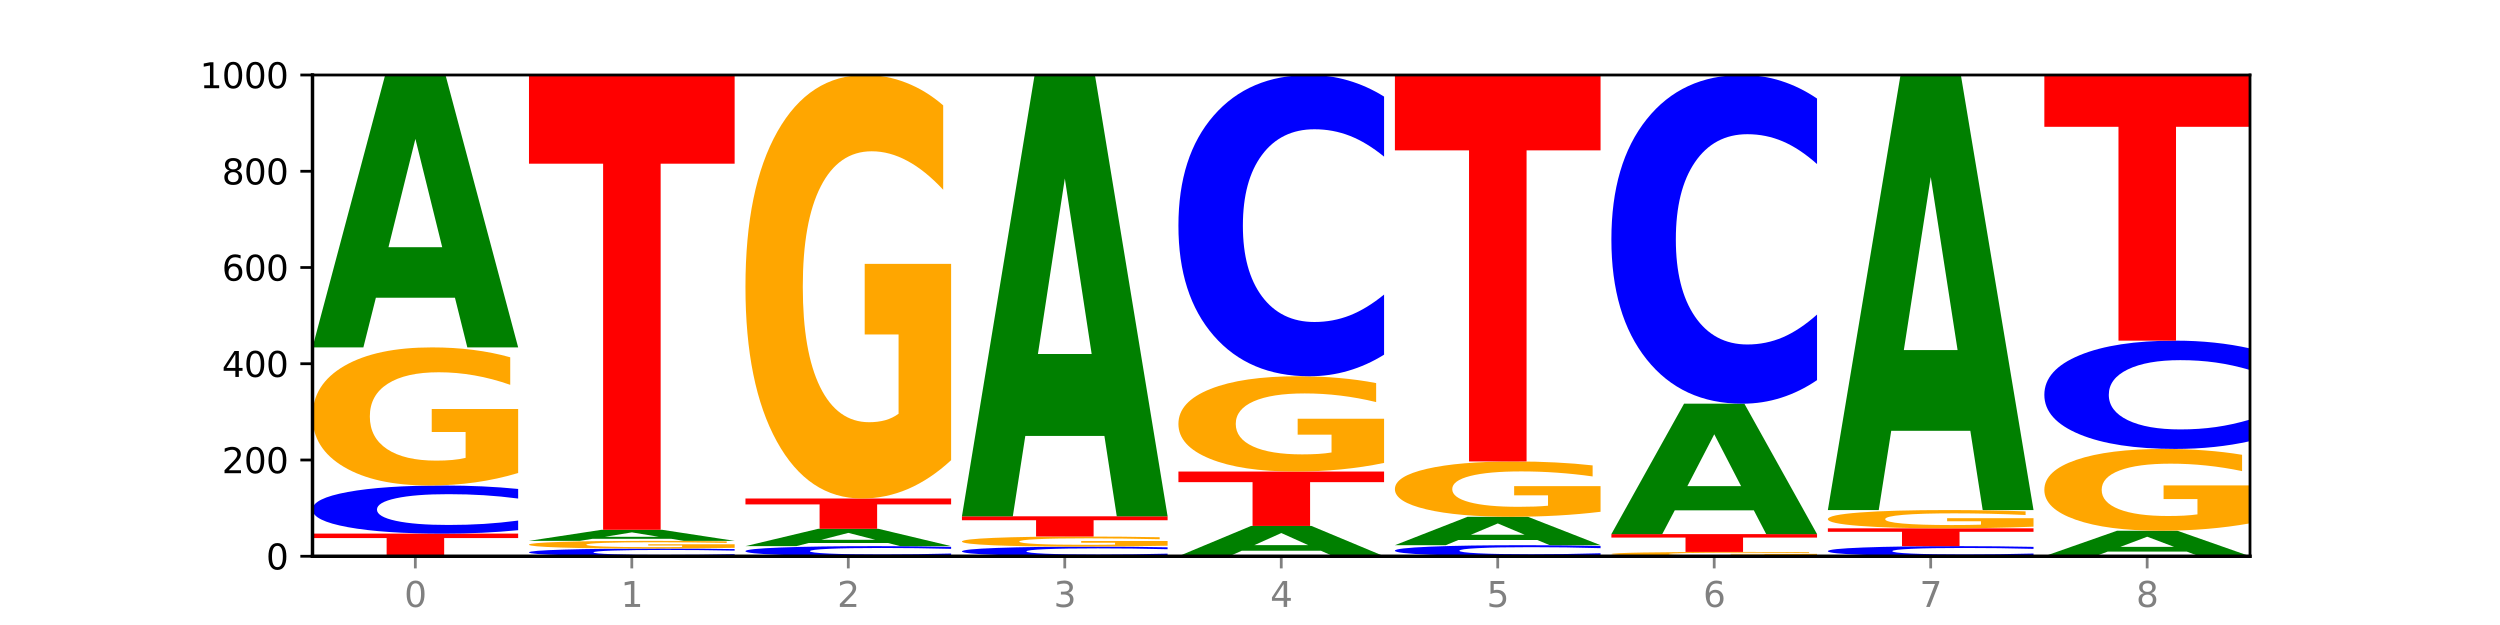 <?xml version="1.0" encoding="utf-8" standalone="no"?>
<!DOCTYPE svg PUBLIC "-//W3C//DTD SVG 1.1//EN"
  "http://www.w3.org/Graphics/SVG/1.1/DTD/svg11.dtd">
<svg xmlns:xlink="http://www.w3.org/1999/xlink" width="720pt" height="180pt" viewBox="0 0 720 180" xmlns="http://www.w3.org/2000/svg" version="1.1">
 <defs>
  <style type="text/css">*{stroke-linejoin: round; stroke-linecap: butt}</style>
 </defs>
 <g id="figure_1">
  <g id="patch_1">
   <path d="M 0 180 
L 720 180 
L 720 0 
L 0 0 
z
" style="fill: #ffffff"/>
  </g>
  <g id="axes_1">
   <g id="patch_2">
    <path d="M 90 160.2 
L 648 160.2 
L 648 21.6 
L 90 21.6 
z
" style="fill: #ffffff"/>
   </g>
   <g id="line2d_1">
    <path d="M 90 160.2 
L 648 160.2 
" clip-path="url(#pe2eb5cc429)" style="fill: none; stroke: #000000; stroke-width: 0.5; stroke-linecap: square"/>
   </g>
   <g id="patch_3">
    <path d="M 90 153.686 
L 149.229 153.686 
L 149.229 154.956 
L 127.92 154.956 
L 127.92 160.2 
L 111.35 160.2 
L 111.35 154.956 
L 90 154.956 
L 90 153.686 
z
" clip-path="url(#pe2eb5cc429)" style="fill: #ff0000"/>
   </g>
   <g id="patch_4">
    <path d="M 149.229 152.692 
Q 144.275 153.185 138.917 153.434 
Q 133.56 153.686 127.725 153.686 
Q 110.325 153.686 100.163 151.819 
Q 90 149.952 90 146.76 
Q 90 143.556 100.163 141.693 
Q 110.325 139.826 127.725 139.826 
Q 133.56 139.826 138.917 140.078 
Q 144.275 140.327 149.229 140.819 
L 149.229 143.582 
Q 144.23 142.929 139.38 142.626 
Q 134.53 142.322 129.173 142.322 
Q 119.562 142.322 114.056 143.505 
Q 108.564 144.684 108.564 146.76 
Q 108.564 148.827 114.056 150.01 
Q 119.562 151.189 129.173 151.189 
Q 134.53 151.189 139.38 150.886 
Q 144.23 150.579 149.229 149.927 
L 149.229 152.692 
z
" clip-path="url(#pe2eb5cc429)" style="fill: #0000ff"/>
   </g>
   <g id="patch_5">
    <path d="M 149.229 136.227 
Q 143.256 138.026 136.831 138.93 
Q 130.406 139.826 123.557 139.826 
Q 108.079 139.826 99.04 134.468 
Q 90 129.111 90 119.949 
Q 90 110.68 99.199 105.364 
Q 108.411 100.048 124.433 100.048 
Q 130.605 100.048 136.26 100.771 
Q 141.928 101.486 146.946 102.899 
L 146.946 110.828 
Q 141.769 109.012 136.645 108.117 
Q 131.521 107.213 126.371 107.213 
Q 116.84 107.213 111.677 110.516 
Q 106.513 113.811 106.513 119.949 
Q 106.513 126.03 111.491 129.349 
Q 116.469 132.661 125.628 132.661 
Q 128.123 132.661 130.26 132.472 
Q 132.397 132.274 134.097 131.864 
L 134.097 124.419 
L 124.34 124.419 
L 124.34 117.788 
L 149.229 117.788 
L 149.229 136.227 
z
" clip-path="url(#pe2eb5cc429)" style="fill: #ffa600"/>
   </g>
   <g id="patch_6">
    <path d="M 131.028 85.757 
L 108.249 85.757 
L 104.653 100.048 
L 90 100.048 
L 110.926 21.6 
L 128.303 21.6 
L 149.229 100.048 
L 134.588 100.048 
L 131.028 85.757 
z
M 111.882 71.197 
L 127.359 71.197 
L 119.633 39.993 
L 111.882 71.197 
z
" clip-path="url(#pe2eb5cc429)" style="fill: #008000"/>
   </g>
   <g id="patch_7">
    <path d="M 211.575 160.041 
Q 206.621 160.12 201.264 160.16 
Q 195.906 160.2 190.071 160.2 
Q 172.671 160.2 162.509 159.901 
Q 152.346 159.603 152.346 159.092 
Q 152.346 158.579 162.509 158.281 
Q 172.671 157.982 190.071 157.982 
Q 195.906 157.982 201.264 158.023 
Q 206.621 158.063 211.575 158.141 
L 211.575 158.583 
Q 206.576 158.479 201.726 158.43 
Q 196.876 158.382 191.519 158.382 
Q 181.909 158.382 176.402 158.571 
Q 170.91 158.76 170.91 159.092 
Q 170.91 159.423 176.402 159.612 
Q 181.909 159.801 191.519 159.801 
Q 196.876 159.801 201.726 159.752 
Q 206.576 159.703 211.575 159.599 
L 211.575 160.041 
z
" clip-path="url(#pe2eb5cc429)" style="fill: #0000ff"/>
   </g>
   <g id="patch_8">
    <path d="M 211.575 157.782 
Q 205.602 157.882 199.177 157.932 
Q 192.753 157.982 185.903 157.982 
Q 170.426 157.982 161.386 157.684 
Q 152.346 157.385 152.346 156.874 
Q 152.346 156.358 161.545 156.061 
Q 170.758 155.765 186.779 155.765 
Q 192.952 155.765 198.607 155.805 
Q 204.275 155.845 209.292 155.924 
L 209.292 156.366 
Q 204.115 156.265 198.992 156.215 
Q 193.868 156.164 188.717 156.164 
Q 179.187 156.164 174.023 156.348 
Q 168.859 156.532 168.859 156.874 
Q 168.859 157.213 173.837 157.398 
Q 178.815 157.583 187.974 157.583 
Q 190.47 157.583 192.607 157.572 
Q 194.744 157.561 196.443 157.539 
L 196.443 157.123 
L 186.686 157.123 
L 186.686 156.754 
L 211.575 156.754 
L 211.575 157.782 
z
" clip-path="url(#pe2eb5cc429)" style="fill: #ffa600"/>
   </g>
   <g id="patch_9">
    <path d="M 193.374 155.184 
L 170.596 155.184 
L 166.999 155.765 
L 152.346 155.765 
L 173.272 152.577 
L 190.65 152.577 
L 211.575 155.765 
L 196.935 155.765 
L 193.374 155.184 
z
M 174.229 154.592 
L 189.705 154.592 
L 181.979 153.324 
L 174.229 154.592 
z
" clip-path="url(#pe2eb5cc429)" style="fill: #008000"/>
   </g>
   <g id="patch_10">
    <path d="M 152.346 21.6 
L 211.575 21.6 
L 211.575 47.144 
L 190.267 47.144 
L 190.267 152.577 
L 173.696 152.577 
L 173.696 47.144 
L 152.346 47.144 
L 152.346 21.6 
z
" clip-path="url(#pe2eb5cc429)" style="fill: #ff0000"/>
   </g>
   <g id="patch_11">
    <path d="M 273.922 159.991 
Q 268.967 160.095 263.61 160.147 
Q 258.253 160.2 252.418 160.2 
Q 235.018 160.2 224.855 159.808 
Q 214.693 159.416 214.693 158.746 
Q 214.693 158.073 224.855 157.681 
Q 235.018 157.289 252.418 157.289 
Q 258.253 157.289 263.61 157.342 
Q 268.967 157.395 273.922 157.498 
L 273.922 158.078 
Q 268.923 157.941 264.073 157.877 
Q 259.223 157.814 253.865 157.814 
Q 244.255 157.814 238.748 158.062 
Q 233.257 158.31 233.257 158.746 
Q 233.257 159.18 238.748 159.428 
Q 244.255 159.676 253.865 159.676 
Q 259.223 159.676 264.073 159.612 
Q 268.923 159.548 273.922 159.411 
L 273.922 159.991 
z
" clip-path="url(#pe2eb5cc429)" style="fill: #0000ff"/>
   </g>
   <g id="patch_12">
    <path d="M 255.721 156.38 
L 232.942 156.38 
L 229.346 157.289 
L 214.693 157.289 
L 235.618 152.3 
L 252.996 152.3 
L 273.922 157.289 
L 259.281 157.289 
L 255.721 156.38 
z
M 236.575 155.454 
L 252.051 155.454 
L 244.325 153.47 
L 236.575 155.454 
z
" clip-path="url(#pe2eb5cc429)" style="fill: #008000"/>
   </g>
   <g id="patch_13">
    <path d="M 214.693 143.568 
L 273.922 143.568 
L 273.922 145.271 
L 252.613 145.271 
L 252.613 152.3 
L 236.043 152.3 
L 236.043 145.271 
L 214.693 145.271 
L 214.693 143.568 
z
" clip-path="url(#pe2eb5cc429)" style="fill: #ff0000"/>
   </g>
   <g id="patch_14">
    <path d="M 273.922 132.533 
Q 267.948 138.05 261.524 140.822 
Q 255.099 143.568 248.25 143.568 
Q 232.772 143.568 223.732 127.141 
Q 214.693 110.714 214.693 82.622 
Q 214.693 54.202 223.892 37.901 
Q 233.104 21.6 249.126 21.6 
Q 255.298 21.6 260.953 23.817 
Q 266.621 26.009 271.639 30.343 
L 271.639 54.656 
Q 266.462 49.088 261.338 46.341 
Q 256.214 43.57 251.064 43.57 
Q 241.533 43.57 236.369 53.698 
Q 231.206 63.801 231.206 82.622 
Q 231.206 101.266 236.184 111.445 
Q 241.161 121.598 250.32 121.598 
Q 252.816 121.598 254.953 121.019 
Q 257.09 120.414 258.789 119.154 
L 258.789 96.328 
L 249.033 96.328 
L 249.033 75.996 
L 273.922 75.996 
L 273.922 132.533 
z
" clip-path="url(#pe2eb5cc429)" style="fill: #ffa600"/>
   </g>
   <g id="patch_15">
    <path d="M 336.268 160.001 
Q 331.314 160.1 325.956 160.15 
Q 320.599 160.2 314.764 160.2 
Q 297.364 160.2 287.202 159.827 
Q 277.039 159.453 277.039 158.815 
Q 277.039 158.174 287.202 157.801 
Q 297.364 157.428 314.764 157.428 
Q 320.599 157.428 325.956 157.478 
Q 331.314 157.528 336.268 157.627 
L 336.268 158.179 
Q 331.269 158.049 326.419 157.988 
Q 321.569 157.927 316.212 157.927 
Q 306.601 157.927 301.095 158.164 
Q 295.603 158.4 295.603 158.815 
Q 295.603 159.228 301.095 159.465 
Q 306.601 159.701 316.212 159.701 
Q 321.569 159.701 326.419 159.64 
Q 331.269 159.579 336.268 159.448 
L 336.268 160.001 
z
" clip-path="url(#pe2eb5cc429)" style="fill: #0000ff"/>
   </g>
   <g id="patch_16">
    <path d="M 336.268 157.165 
Q 330.295 157.296 323.87 157.362 
Q 317.445 157.428 310.596 157.428 
Q 295.118 157.428 286.079 157.036 
Q 277.039 156.644 277.039 155.974 
Q 277.039 155.295 286.238 154.906 
Q 295.45 154.517 311.472 154.517 
Q 317.645 154.517 323.299 154.57 
Q 328.967 154.623 333.985 154.726 
L 333.985 155.306 
Q 328.808 155.173 323.684 155.108 
Q 318.561 155.042 313.41 155.042 
Q 303.879 155.042 298.716 155.283 
Q 293.552 155.524 293.552 155.974 
Q 293.552 156.419 298.53 156.661 
Q 303.508 156.904 312.667 156.904 
Q 315.162 156.904 317.299 156.89 
Q 319.437 156.875 321.136 156.845 
L 321.136 156.301 
L 311.379 156.301 
L 311.379 155.815 
L 336.268 155.815 
L 336.268 157.165 
z
" clip-path="url(#pe2eb5cc429)" style="fill: #ffa600"/>
   </g>
   <g id="patch_17">
    <path d="M 277.039 148.696 
L 336.268 148.696 
L 336.268 149.831 
L 314.959 149.831 
L 314.959 154.517 
L 298.389 154.517 
L 298.389 149.831 
L 277.039 149.831 
L 277.039 148.696 
z
" clip-path="url(#pe2eb5cc429)" style="fill: #ff0000"/>
   </g>
   <g id="patch_18">
    <path d="M 318.067 125.543 
L 295.289 125.543 
L 291.692 148.696 
L 277.039 148.696 
L 297.965 21.6 
L 315.342 21.6 
L 336.268 148.696 
L 321.627 148.696 
L 318.067 125.543 
z
M 298.922 101.954 
L 314.398 101.954 
L 306.672 51.399 
L 298.922 101.954 
z
" clip-path="url(#pe2eb5cc429)" style="fill: #008000"/>
   </g>
   <g id="patch_19">
    <path d="M 380.413 158.609 
L 357.635 158.609 
L 354.038 160.2 
L 339.385 160.2 
L 360.311 151.468 
L 377.689 151.468 
L 398.615 160.2 
L 383.974 160.2 
L 380.413 158.609 
z
M 361.268 156.989 
L 376.744 156.989 
L 369.018 153.515 
L 361.268 156.989 
z
" clip-path="url(#pe2eb5cc429)" style="fill: #008000"/>
   </g>
   <g id="patch_20">
    <path d="M 339.385 135.806 
L 398.615 135.806 
L 398.615 138.861 
L 377.306 138.861 
L 377.306 151.468 
L 360.735 151.468 
L 360.735 138.861 
L 339.385 138.861 
L 339.385 135.806 
z
" clip-path="url(#pe2eb5cc429)" style="fill: #ff0000"/>
   </g>
   <g id="patch_21">
    <path d="M 398.615 133.323 
Q 392.641 134.565 386.217 135.188 
Q 379.792 135.806 372.942 135.806 
Q 357.465 135.806 348.425 132.11 
Q 339.385 128.414 339.385 122.094 
Q 339.385 115.699 348.584 112.031 
Q 357.797 108.364 373.818 108.364 
Q 379.991 108.364 385.646 108.862 
Q 391.314 109.356 396.331 110.331 
L 396.331 115.801 
Q 391.154 114.548 386.031 113.93 
Q 380.907 113.307 375.757 113.307 
Q 366.226 113.307 361.062 115.586 
Q 355.898 117.859 355.898 122.094 
Q 355.898 126.288 360.876 128.579 
Q 365.854 130.863 375.013 130.863 
Q 377.509 130.863 379.646 130.733 
Q 381.783 130.597 383.482 130.313 
L 383.482 125.177 
L 373.726 125.177 
L 373.726 120.603 
L 398.615 120.603 
L 398.615 133.323 
z
" clip-path="url(#pe2eb5cc429)" style="fill: #ffa600"/>
   </g>
   <g id="patch_22">
    <path d="M 398.615 102.144 
Q 393.66 105.227 388.303 106.786 
Q 382.945 108.364 377.111 108.364 
Q 359.71 108.364 349.548 96.678 
Q 339.385 84.992 339.385 65.009 
Q 339.385 44.953 349.548 33.286 
Q 359.71 21.6 377.111 21.6 
Q 382.945 21.6 388.303 23.177 
Q 393.66 24.736 398.615 27.819 
L 398.615 45.115 
Q 393.615 41.028 388.765 39.128 
Q 383.915 37.229 378.558 37.229 
Q 368.948 37.229 363.441 44.631 
Q 357.95 52.015 357.95 65.009 
Q 357.95 77.949 363.441 85.351 
Q 368.948 92.735 378.558 92.735 
Q 383.915 92.735 388.765 90.835 
Q 393.615 88.918 398.615 84.831 
L 398.615 102.144 
z
" clip-path="url(#pe2eb5cc429)" style="fill: #0000ff"/>
   </g>
   <g id="patch_23">
    <path d="M 460.961 159.971 
Q 456.006 160.085 450.649 160.142 
Q 445.292 160.2 439.457 160.2 
Q 422.057 160.2 411.894 159.771 
Q 401.732 159.341 401.732 158.607 
Q 401.732 157.87 411.894 157.442 
Q 422.057 157.012 439.457 157.012 
Q 445.292 157.012 450.649 157.07 
Q 456.006 157.127 460.961 157.241 
L 460.961 157.876 
Q 455.962 157.726 451.112 157.656 
Q 446.262 157.586 440.904 157.586 
Q 431.294 157.586 425.788 157.858 
Q 420.296 158.13 420.296 158.607 
Q 420.296 159.083 425.788 159.354 
Q 431.294 159.626 440.904 159.626 
Q 446.262 159.626 451.112 159.556 
Q 455.962 159.486 460.961 159.335 
L 460.961 159.971 
z
" clip-path="url(#pe2eb5cc429)" style="fill: #0000ff"/>
   </g>
   <g id="patch_24">
    <path d="M 442.76 155.523 
L 419.981 155.523 
L 416.385 157.012 
L 401.732 157.012 
L 422.658 148.835 
L 440.035 148.835 
L 460.961 157.012 
L 446.32 157.012 
L 442.76 155.523 
z
M 423.614 154.005 
L 439.091 154.005 
L 431.365 150.752 
L 423.614 154.005 
z
" clip-path="url(#pe2eb5cc429)" style="fill: #008000"/>
   </g>
   <g id="patch_25">
    <path d="M 460.961 147.393 
Q 454.988 148.114 448.563 148.476 
Q 442.138 148.835 435.289 148.835 
Q 419.811 148.835 410.772 146.688 
Q 401.732 144.541 401.732 140.87 
Q 401.732 137.156 410.931 135.026 
Q 420.143 132.896 436.165 132.896 
Q 442.337 132.896 447.992 133.186 
Q 453.66 133.472 458.678 134.038 
L 458.678 137.216 
Q 453.501 136.488 448.377 136.129 
Q 443.253 135.767 438.103 135.767 
Q 428.572 135.767 423.408 137.09 
Q 418.245 138.411 418.245 140.87 
Q 418.245 143.307 423.223 144.637 
Q 428.2 145.964 437.36 145.964 
Q 439.855 145.964 441.992 145.888 
Q 444.129 145.809 445.828 145.644 
L 445.828 142.661 
L 436.072 142.661 
L 436.072 140.004 
L 460.961 140.004 
L 460.961 147.393 
z
" clip-path="url(#pe2eb5cc429)" style="fill: #ffa600"/>
   </g>
   <g id="patch_26">
    <path d="M 401.732 21.6 
L 460.961 21.6 
L 460.961 43.306 
L 439.652 43.306 
L 439.652 132.896 
L 423.082 132.896 
L 423.082 43.306 
L 401.732 43.306 
L 401.732 21.6 
z
" clip-path="url(#pe2eb5cc429)" style="fill: #ff0000"/>
   </g>
   <g id="patch_27">
    <path d="M 523.307 160.087 
Q 517.334 160.144 510.909 160.172 
Q 504.485 160.2 497.635 160.2 
Q 482.158 160.2 473.118 160.032 
Q 464.078 159.864 464.078 159.577 
Q 464.078 159.286 473.277 159.119 
Q 482.489 158.953 498.511 158.953 
Q 504.684 158.953 510.338 158.975 
Q 516.007 158.998 521.024 159.042 
L 521.024 159.291 
Q 515.847 159.234 510.723 159.206 
Q 505.6 159.177 500.449 159.177 
Q 490.918 159.177 485.755 159.281 
Q 480.591 159.384 480.591 159.577 
Q 480.591 159.767 485.569 159.871 
Q 490.547 159.975 499.706 159.975 
Q 502.201 159.975 504.339 159.969 
Q 506.476 159.963 508.175 159.95 
L 508.175 159.717 
L 498.418 159.717 
L 498.418 159.509 
L 523.307 159.509 
L 523.307 160.087 
z
" clip-path="url(#pe2eb5cc429)" style="fill: #ffa600"/>
   </g>
   <g id="patch_28">
    <path d="M 464.078 153.824 
L 523.307 153.824 
L 523.307 154.825 
L 501.999 154.825 
L 501.999 158.953 
L 485.428 158.953 
L 485.428 154.825 
L 464.078 154.825 
L 464.078 153.824 
z
" clip-path="url(#pe2eb5cc429)" style="fill: #ff0000"/>
   </g>
   <g id="patch_29">
    <path d="M 505.106 146.982 
L 482.328 146.982 
L 478.731 153.824 
L 464.078 153.824 
L 485.004 116.264 
L 502.382 116.264 
L 523.307 153.824 
L 508.667 153.824 
L 505.106 146.982 
z
M 485.961 140.011 
L 501.437 140.011 
L 493.711 125.07 
L 485.961 140.011 
z
" clip-path="url(#pe2eb5cc429)" style="fill: #008000"/>
   </g>
   <g id="patch_30">
    <path d="M 523.307 109.478 
Q 518.353 112.842 512.996 114.543 
Q 507.638 116.264 501.803 116.264 
Q 484.403 116.264 474.241 103.514 
Q 464.078 90.765 464.078 68.961 
Q 464.078 47.08 474.241 34.35 
Q 484.403 21.6 501.803 21.6 
Q 507.638 21.6 512.996 23.321 
Q 518.353 25.022 523.307 28.385 
L 523.307 47.256 
Q 518.308 42.797 513.458 40.724 
Q 508.608 38.652 503.251 38.652 
Q 493.641 38.652 488.134 46.728 
Q 482.642 54.784 482.642 68.961 
Q 482.642 83.08 488.134 91.156 
Q 493.641 99.212 503.251 99.212 
Q 508.608 99.212 513.458 97.139 
Q 518.308 95.047 523.307 90.589 
L 523.307 109.478 
z
" clip-path="url(#pe2eb5cc429)" style="fill: #0000ff"/>
   </g>
   <g id="patch_31">
    <path d="M 585.654 159.991 
Q 580.699 160.095 575.342 160.147 
Q 569.985 160.2 564.15 160.2 
Q 546.75 160.2 536.587 159.808 
Q 526.425 159.416 526.425 158.746 
Q 526.425 158.073 536.587 157.681 
Q 546.75 157.289 564.15 157.289 
Q 569.985 157.289 575.342 157.342 
Q 580.699 157.395 585.654 157.498 
L 585.654 158.078 
Q 580.654 157.941 575.805 157.877 
Q 570.955 157.814 565.597 157.814 
Q 555.987 157.814 550.48 158.062 
Q 544.989 158.31 544.989 158.746 
Q 544.989 159.18 550.48 159.428 
Q 555.987 159.676 565.597 159.676 
Q 570.955 159.676 575.805 159.612 
Q 580.654 159.548 585.654 159.411 
L 585.654 159.991 
z
" clip-path="url(#pe2eb5cc429)" style="fill: #0000ff"/>
   </g>
   <g id="patch_32">
    <path d="M 526.425 152.161 
L 585.654 152.161 
L 585.654 153.161 
L 564.345 153.161 
L 564.345 157.289 
L 547.775 157.289 
L 547.775 153.161 
L 526.425 153.161 
L 526.425 152.161 
z
" clip-path="url(#pe2eb5cc429)" style="fill: #ff0000"/>
   </g>
   <g id="patch_33">
    <path d="M 585.654 151.685 
Q 579.68 151.923 573.256 152.043 
Q 566.831 152.161 559.982 152.161 
Q 544.504 152.161 535.464 151.452 
Q 526.425 150.743 526.425 149.529 
Q 526.425 148.302 535.624 147.598 
Q 544.836 146.894 560.858 146.894 
Q 567.03 146.894 572.685 146.99 
Q 578.353 147.085 583.37 147.272 
L 583.37 148.322 
Q 578.194 148.081 573.07 147.963 
Q 567.946 147.843 562.796 147.843 
Q 553.265 147.843 548.101 148.28 
Q 542.938 148.717 542.938 149.529 
Q 542.938 150.335 547.915 150.774 
Q 552.893 151.213 562.052 151.213 
Q 564.548 151.213 566.685 151.187 
Q 568.822 151.161 570.521 151.107 
L 570.521 150.121 
L 560.765 150.121 
L 560.765 149.243 
L 585.654 149.243 
L 585.654 151.685 
z
" clip-path="url(#pe2eb5cc429)" style="fill: #ffa600"/>
   </g>
   <g id="patch_34">
    <path d="M 567.453 124.07 
L 544.674 124.07 
L 541.077 146.894 
L 526.425 146.894 
L 547.35 21.6 
L 564.728 21.6 
L 585.654 146.894 
L 571.013 146.894 
L 567.453 124.07 
z
M 548.307 100.815 
L 563.783 100.815 
L 556.057 50.977 
L 548.307 100.815 
z
" clip-path="url(#pe2eb5cc429)" style="fill: #008000"/>
   </g>
   <g id="patch_35">
    <path d="M 629.799 158.862 
L 607.02 158.862 
L 603.424 160.2 
L 588.771 160.2 
L 609.697 152.854 
L 627.074 152.854 
L 648 160.2 
L 633.359 160.2 
L 629.799 158.862 
z
M 610.653 157.498 
L 626.13 157.498 
L 618.404 154.577 
L 610.653 157.498 
z
" clip-path="url(#pe2eb5cc429)" style="fill: #008000"/>
   </g>
   <g id="patch_36">
    <path d="M 648 150.722 
Q 642.027 151.788 635.602 152.324 
Q 629.177 152.854 622.328 152.854 
Q 606.85 152.854 597.811 149.681 
Q 588.771 146.507 588.771 141.081 
Q 588.771 135.59 597.97 132.441 
Q 607.182 129.292 623.204 129.292 
Q 629.376 129.292 635.031 129.721 
Q 640.699 130.144 645.717 130.981 
L 645.717 135.678 
Q 640.54 134.602 635.416 134.072 
Q 630.292 133.536 625.142 133.536 
Q 615.611 133.536 610.448 135.493 
Q 605.284 137.445 605.284 141.081 
Q 605.284 144.682 610.262 146.649 
Q 615.24 148.61 624.399 148.61 
Q 626.894 148.61 629.031 148.498 
Q 631.168 148.381 632.868 148.138 
L 632.868 143.728 
L 623.111 143.728 
L 623.111 139.8 
L 648 139.8 
L 648 150.722 
z
" clip-path="url(#pe2eb5cc429)" style="fill: #ffa600"/>
   </g>
   <g id="patch_37">
    <path d="M 648 127.057 
Q 643.046 128.165 637.688 128.725 
Q 632.331 129.292 626.496 129.292 
Q 609.096 129.292 598.933 125.092 
Q 588.771 120.892 588.771 113.709 
Q 588.771 106.501 598.933 102.307 
Q 609.096 98.107 626.496 98.107 
Q 632.331 98.107 637.688 98.674 
Q 643.046 99.235 648 100.343 
L 648 106.559 
Q 643.001 105.09 638.151 104.407 
Q 633.301 103.724 627.944 103.724 
Q 618.333 103.724 612.827 106.385 
Q 607.335 109.039 607.335 113.709 
Q 607.335 118.36 612.827 121.021 
Q 618.333 123.675 627.944 123.675 
Q 633.301 123.675 638.151 122.992 
Q 643.001 122.303 648 120.834 
L 648 127.057 
z
" clip-path="url(#pe2eb5cc429)" style="fill: #0000ff"/>
   </g>
   <g id="patch_38">
    <path d="M 588.771 21.6 
L 648 21.6 
L 648 36.521 
L 626.691 36.521 
L 626.691 98.107 
L 610.121 98.107 
L 610.121 36.521 
L 588.771 36.521 
L 588.771 21.6 
z
" clip-path="url(#pe2eb5cc429)" style="fill: #ff0000"/>
   </g>
   <g id="matplotlib.axis_1">
    <g id="xtick_1">
     <g id="line2d_2">
      <defs>
       <path id="m1bc082c6ea" d="M 0 0 
L 0 3.5 
" style="stroke: #808080; stroke-width: 0.8"/>
      </defs>
      <g>
       <use xlink:href="#m1bc082c6ea" x="119.615" y="160.2" style="fill: #808080; stroke: #808080; stroke-width: 0.8"/>
      </g>
     </g>
     <g id="text_1">
      <!-- 0 -->
      <g style="fill: #808080" transform="translate(116.433 174.798) scale(0.1 -0.1)">
       <defs>
        <path id="DejaVuSans-30" d="M 2034 4250 
Q 1547 4250 1301 3770 
Q 1056 3291 1056 2328 
Q 1056 1369 1301 889 
Q 1547 409 2034 409 
Q 2525 409 2770 889 
Q 3016 1369 3016 2328 
Q 3016 3291 2770 3770 
Q 2525 4250 2034 4250 
z
M 2034 4750 
Q 2819 4750 3233 4129 
Q 3647 3509 3647 2328 
Q 3647 1150 3233 529 
Q 2819 -91 2034 -91 
Q 1250 -91 836 529 
Q 422 1150 422 2328 
Q 422 3509 836 4129 
Q 1250 4750 2034 4750 
z
" transform="scale(0.016)"/>
       </defs>
       <use xlink:href="#DejaVuSans-30"/>
      </g>
     </g>
    </g>
    <g id="xtick_2">
     <g id="line2d_3">
      <g>
       <use xlink:href="#m1bc082c6ea" x="181.961" y="160.2" style="fill: #808080; stroke: #808080; stroke-width: 0.8"/>
      </g>
     </g>
     <g id="text_2">
      <!-- 1 -->
      <g style="fill: #808080" transform="translate(178.78 174.798) scale(0.1 -0.1)">
       <defs>
        <path id="DejaVuSans-31" d="M 794 531 
L 1825 531 
L 1825 4091 
L 703 3866 
L 703 4441 
L 1819 4666 
L 2450 4666 
L 2450 531 
L 3481 531 
L 3481 0 
L 794 0 
L 794 531 
z
" transform="scale(0.016)"/>
       </defs>
       <use xlink:href="#DejaVuSans-31"/>
      </g>
     </g>
    </g>
    <g id="xtick_3">
     <g id="line2d_4">
      <g>
       <use xlink:href="#m1bc082c6ea" x="244.307" y="160.2" style="fill: #808080; stroke: #808080; stroke-width: 0.8"/>
      </g>
     </g>
     <g id="text_3">
      <!-- 2 -->
      <g style="fill: #808080" transform="translate(241.126 174.798) scale(0.1 -0.1)">
       <defs>
        <path id="DejaVuSans-32" d="M 1228 531 
L 3431 531 
L 3431 0 
L 469 0 
L 469 531 
Q 828 903 1448 1529 
Q 2069 2156 2228 2338 
Q 2531 2678 2651 2914 
Q 2772 3150 2772 3378 
Q 2772 3750 2511 3984 
Q 2250 4219 1831 4219 
Q 1534 4219 1204 4116 
Q 875 4013 500 3803 
L 500 4441 
Q 881 4594 1212 4672 
Q 1544 4750 1819 4750 
Q 2544 4750 2975 4387 
Q 3406 4025 3406 3419 
Q 3406 3131 3298 2873 
Q 3191 2616 2906 2266 
Q 2828 2175 2409 1742 
Q 1991 1309 1228 531 
z
" transform="scale(0.016)"/>
       </defs>
       <use xlink:href="#DejaVuSans-32"/>
      </g>
     </g>
    </g>
    <g id="xtick_4">
     <g id="line2d_5">
      <g>
       <use xlink:href="#m1bc082c6ea" x="306.654" y="160.2" style="fill: #808080; stroke: #808080; stroke-width: 0.8"/>
      </g>
     </g>
     <g id="text_4">
      <!-- 3 -->
      <g style="fill: #808080" transform="translate(303.472 174.798) scale(0.1 -0.1)">
       <defs>
        <path id="DejaVuSans-33" d="M 2597 2516 
Q 3050 2419 3304 2112 
Q 3559 1806 3559 1356 
Q 3559 666 3084 287 
Q 2609 -91 1734 -91 
Q 1441 -91 1130 -33 
Q 819 25 488 141 
L 488 750 
Q 750 597 1062 519 
Q 1375 441 1716 441 
Q 2309 441 2620 675 
Q 2931 909 2931 1356 
Q 2931 1769 2642 2001 
Q 2353 2234 1838 2234 
L 1294 2234 
L 1294 2753 
L 1863 2753 
Q 2328 2753 2575 2939 
Q 2822 3125 2822 3475 
Q 2822 3834 2567 4026 
Q 2313 4219 1838 4219 
Q 1578 4219 1281 4162 
Q 984 4106 628 3988 
L 628 4550 
Q 988 4650 1302 4700 
Q 1616 4750 1894 4750 
Q 2613 4750 3031 4423 
Q 3450 4097 3450 3541 
Q 3450 3153 3228 2886 
Q 3006 2619 2597 2516 
z
" transform="scale(0.016)"/>
       </defs>
       <use xlink:href="#DejaVuSans-33"/>
      </g>
     </g>
    </g>
    <g id="xtick_5">
     <g id="line2d_6">
      <g>
       <use xlink:href="#m1bc082c6ea" x="369" y="160.2" style="fill: #808080; stroke: #808080; stroke-width: 0.8"/>
      </g>
     </g>
     <g id="text_5">
      <!-- 4 -->
      <g style="fill: #808080" transform="translate(365.819 174.798) scale(0.1 -0.1)">
       <defs>
        <path id="DejaVuSans-34" d="M 2419 4116 
L 825 1625 
L 2419 1625 
L 2419 4116 
z
M 2253 4666 
L 3047 4666 
L 3047 1625 
L 3713 1625 
L 3713 1100 
L 3047 1100 
L 3047 0 
L 2419 0 
L 2419 1100 
L 313 1100 
L 313 1709 
L 2253 4666 
z
" transform="scale(0.016)"/>
       </defs>
       <use xlink:href="#DejaVuSans-34"/>
      </g>
     </g>
    </g>
    <g id="xtick_6">
     <g id="line2d_7">
      <g>
       <use xlink:href="#m1bc082c6ea" x="431.346" y="160.2" style="fill: #808080; stroke: #808080; stroke-width: 0.8"/>
      </g>
     </g>
     <g id="text_6">
      <!-- 5 -->
      <g style="fill: #808080" transform="translate(428.165 174.798) scale(0.1 -0.1)">
       <defs>
        <path id="DejaVuSans-35" d="M 691 4666 
L 3169 4666 
L 3169 4134 
L 1269 4134 
L 1269 2991 
Q 1406 3038 1543 3061 
Q 1681 3084 1819 3084 
Q 2600 3084 3056 2656 
Q 3513 2228 3513 1497 
Q 3513 744 3044 326 
Q 2575 -91 1722 -91 
Q 1428 -91 1123 -41 
Q 819 9 494 109 
L 494 744 
Q 775 591 1075 516 
Q 1375 441 1709 441 
Q 2250 441 2565 725 
Q 2881 1009 2881 1497 
Q 2881 1984 2565 2268 
Q 2250 2553 1709 2553 
Q 1456 2553 1204 2497 
Q 953 2441 691 2322 
L 691 4666 
z
" transform="scale(0.016)"/>
       </defs>
       <use xlink:href="#DejaVuSans-35"/>
      </g>
     </g>
    </g>
    <g id="xtick_7">
     <g id="line2d_8">
      <g>
       <use xlink:href="#m1bc082c6ea" x="493.693" y="160.2" style="fill: #808080; stroke: #808080; stroke-width: 0.8"/>
      </g>
     </g>
     <g id="text_7">
      <!-- 6 -->
      <g style="fill: #808080" transform="translate(490.511 174.798) scale(0.1 -0.1)">
       <defs>
        <path id="DejaVuSans-36" d="M 2113 2584 
Q 1688 2584 1439 2293 
Q 1191 2003 1191 1497 
Q 1191 994 1439 701 
Q 1688 409 2113 409 
Q 2538 409 2786 701 
Q 3034 994 3034 1497 
Q 3034 2003 2786 2293 
Q 2538 2584 2113 2584 
z
M 3366 4563 
L 3366 3988 
Q 3128 4100 2886 4159 
Q 2644 4219 2406 4219 
Q 1781 4219 1451 3797 
Q 1122 3375 1075 2522 
Q 1259 2794 1537 2939 
Q 1816 3084 2150 3084 
Q 2853 3084 3261 2657 
Q 3669 2231 3669 1497 
Q 3669 778 3244 343 
Q 2819 -91 2113 -91 
Q 1303 -91 875 529 
Q 447 1150 447 2328 
Q 447 3434 972 4092 
Q 1497 4750 2381 4750 
Q 2619 4750 2861 4703 
Q 3103 4656 3366 4563 
z
" transform="scale(0.016)"/>
       </defs>
       <use xlink:href="#DejaVuSans-36"/>
      </g>
     </g>
    </g>
    <g id="xtick_8">
     <g id="line2d_9">
      <g>
       <use xlink:href="#m1bc082c6ea" x="556.039" y="160.2" style="fill: #808080; stroke: #808080; stroke-width: 0.8"/>
      </g>
     </g>
     <g id="text_8">
      <!-- 7 -->
      <g style="fill: #808080" transform="translate(552.858 174.798) scale(0.1 -0.1)">
       <defs>
        <path id="DejaVuSans-37" d="M 525 4666 
L 3525 4666 
L 3525 4397 
L 1831 0 
L 1172 0 
L 2766 4134 
L 525 4134 
L 525 4666 
z
" transform="scale(0.016)"/>
       </defs>
       <use xlink:href="#DejaVuSans-37"/>
      </g>
     </g>
    </g>
    <g id="xtick_9">
     <g id="line2d_10">
      <g>
       <use xlink:href="#m1bc082c6ea" x="618.385" y="160.2" style="fill: #808080; stroke: #808080; stroke-width: 0.8"/>
      </g>
     </g>
     <g id="text_9">
      <!-- 8 -->
      <g style="fill: #808080" transform="translate(615.204 174.798) scale(0.1 -0.1)">
       <defs>
        <path id="DejaVuSans-38" d="M 2034 2216 
Q 1584 2216 1326 1975 
Q 1069 1734 1069 1313 
Q 1069 891 1326 650 
Q 1584 409 2034 409 
Q 2484 409 2743 651 
Q 3003 894 3003 1313 
Q 3003 1734 2745 1975 
Q 2488 2216 2034 2216 
z
M 1403 2484 
Q 997 2584 770 2862 
Q 544 3141 544 3541 
Q 544 4100 942 4425 
Q 1341 4750 2034 4750 
Q 2731 4750 3128 4425 
Q 3525 4100 3525 3541 
Q 3525 3141 3298 2862 
Q 3072 2584 2669 2484 
Q 3125 2378 3379 2068 
Q 3634 1759 3634 1313 
Q 3634 634 3220 271 
Q 2806 -91 2034 -91 
Q 1263 -91 848 271 
Q 434 634 434 1313 
Q 434 1759 690 2068 
Q 947 2378 1403 2484 
z
M 1172 3481 
Q 1172 3119 1398 2916 
Q 1625 2713 2034 2713 
Q 2441 2713 2670 2916 
Q 2900 3119 2900 3481 
Q 2900 3844 2670 4047 
Q 2441 4250 2034 4250 
Q 1625 4250 1398 4047 
Q 1172 3844 1172 3481 
z
" transform="scale(0.016)"/>
       </defs>
       <use xlink:href="#DejaVuSans-38"/>
      </g>
     </g>
    </g>
   </g>
   <g id="matplotlib.axis_2">
    <g id="ytick_1">
     <g id="line2d_11">
      <defs>
       <path id="m6a9067f3fd" d="M 0 0 
L -3.5 0 
" style="stroke: #000000; stroke-width: 0.8"/>
      </defs>
      <g>
       <use xlink:href="#m6a9067f3fd" x="90" y="160.2" style="stroke: #000000; stroke-width: 0.8"/>
      </g>
     </g>
     <g id="text_10">
      <!-- 0 -->
      <g transform="translate(76.638 163.999) scale(0.1 -0.1)">
       <use xlink:href="#DejaVuSans-30"/>
      </g>
     </g>
    </g>
    <g id="ytick_2">
     <g id="line2d_12">
      <g>
       <use xlink:href="#m6a9067f3fd" x="90" y="132.48" style="stroke: #000000; stroke-width: 0.8"/>
      </g>
     </g>
     <g id="text_11">
      <!-- 200 -->
      <g transform="translate(63.913 136.279) scale(0.1 -0.1)">
       <use xlink:href="#DejaVuSans-32"/>
       <use xlink:href="#DejaVuSans-30" x="63.623"/>
       <use xlink:href="#DejaVuSans-30" x="127.246"/>
      </g>
     </g>
    </g>
    <g id="ytick_3">
     <g id="line2d_13">
      <g>
       <use xlink:href="#m6a9067f3fd" x="90" y="104.76" style="stroke: #000000; stroke-width: 0.8"/>
      </g>
     </g>
     <g id="text_12">
      <!-- 400 -->
      <g transform="translate(63.913 108.559) scale(0.1 -0.1)">
       <use xlink:href="#DejaVuSans-34"/>
       <use xlink:href="#DejaVuSans-30" x="63.623"/>
       <use xlink:href="#DejaVuSans-30" x="127.246"/>
      </g>
     </g>
    </g>
    <g id="ytick_4">
     <g id="line2d_14">
      <g>
       <use xlink:href="#m6a9067f3fd" x="90" y="77.04" style="stroke: #000000; stroke-width: 0.8"/>
      </g>
     </g>
     <g id="text_13">
      <!-- 600 -->
      <g transform="translate(63.913 80.839) scale(0.1 -0.1)">
       <use xlink:href="#DejaVuSans-36"/>
       <use xlink:href="#DejaVuSans-30" x="63.623"/>
       <use xlink:href="#DejaVuSans-30" x="127.246"/>
      </g>
     </g>
    </g>
    <g id="ytick_5">
     <g id="line2d_15">
      <g>
       <use xlink:href="#m6a9067f3fd" x="90" y="49.32" style="stroke: #000000; stroke-width: 0.8"/>
      </g>
     </g>
     <g id="text_14">
      <!-- 800 -->
      <g transform="translate(63.913 53.119) scale(0.1 -0.1)">
       <use xlink:href="#DejaVuSans-38"/>
       <use xlink:href="#DejaVuSans-30" x="63.623"/>
       <use xlink:href="#DejaVuSans-30" x="127.246"/>
      </g>
     </g>
    </g>
    <g id="ytick_6">
     <g id="line2d_16">
      <g>
       <use xlink:href="#m6a9067f3fd" x="90" y="21.6" style="stroke: #000000; stroke-width: 0.8"/>
      </g>
     </g>
     <g id="text_15">
      <!-- 1000 -->
      <g transform="translate(57.55 25.399) scale(0.1 -0.1)">
       <use xlink:href="#DejaVuSans-31"/>
       <use xlink:href="#DejaVuSans-30" x="63.623"/>
       <use xlink:href="#DejaVuSans-30" x="127.246"/>
       <use xlink:href="#DejaVuSans-30" x="190.869"/>
      </g>
     </g>
    </g>
   </g>
   <g id="patch_39">
    <path d="M 90 160.2 
L 90 21.6 
" style="fill: none; stroke: #000000; stroke-linejoin: miter; stroke-linecap: square"/>
   </g>
   <g id="patch_40">
    <path d="M 648 160.2 
L 648 21.6 
" style="fill: none; stroke: #000000; stroke-width: 0.8; stroke-linejoin: miter; stroke-linecap: square"/>
   </g>
   <g id="patch_41">
    <path d="M 90 160.2 
L 648 160.2 
" style="fill: none; stroke: #000000; stroke-linejoin: miter; stroke-linecap: square"/>
   </g>
   <g id="patch_42">
    <path d="M 90 21.6 
L 648 21.6 
" style="fill: none; stroke: #000000; stroke-width: 0.8; stroke-linejoin: miter; stroke-linecap: square"/>
   </g>
  </g>
 </g>
 <defs>
  <clipPath id="pe2eb5cc429">
   <rect x="90" y="21.6" width="558" height="138.6"/>
  </clipPath>
 </defs>
</svg>
